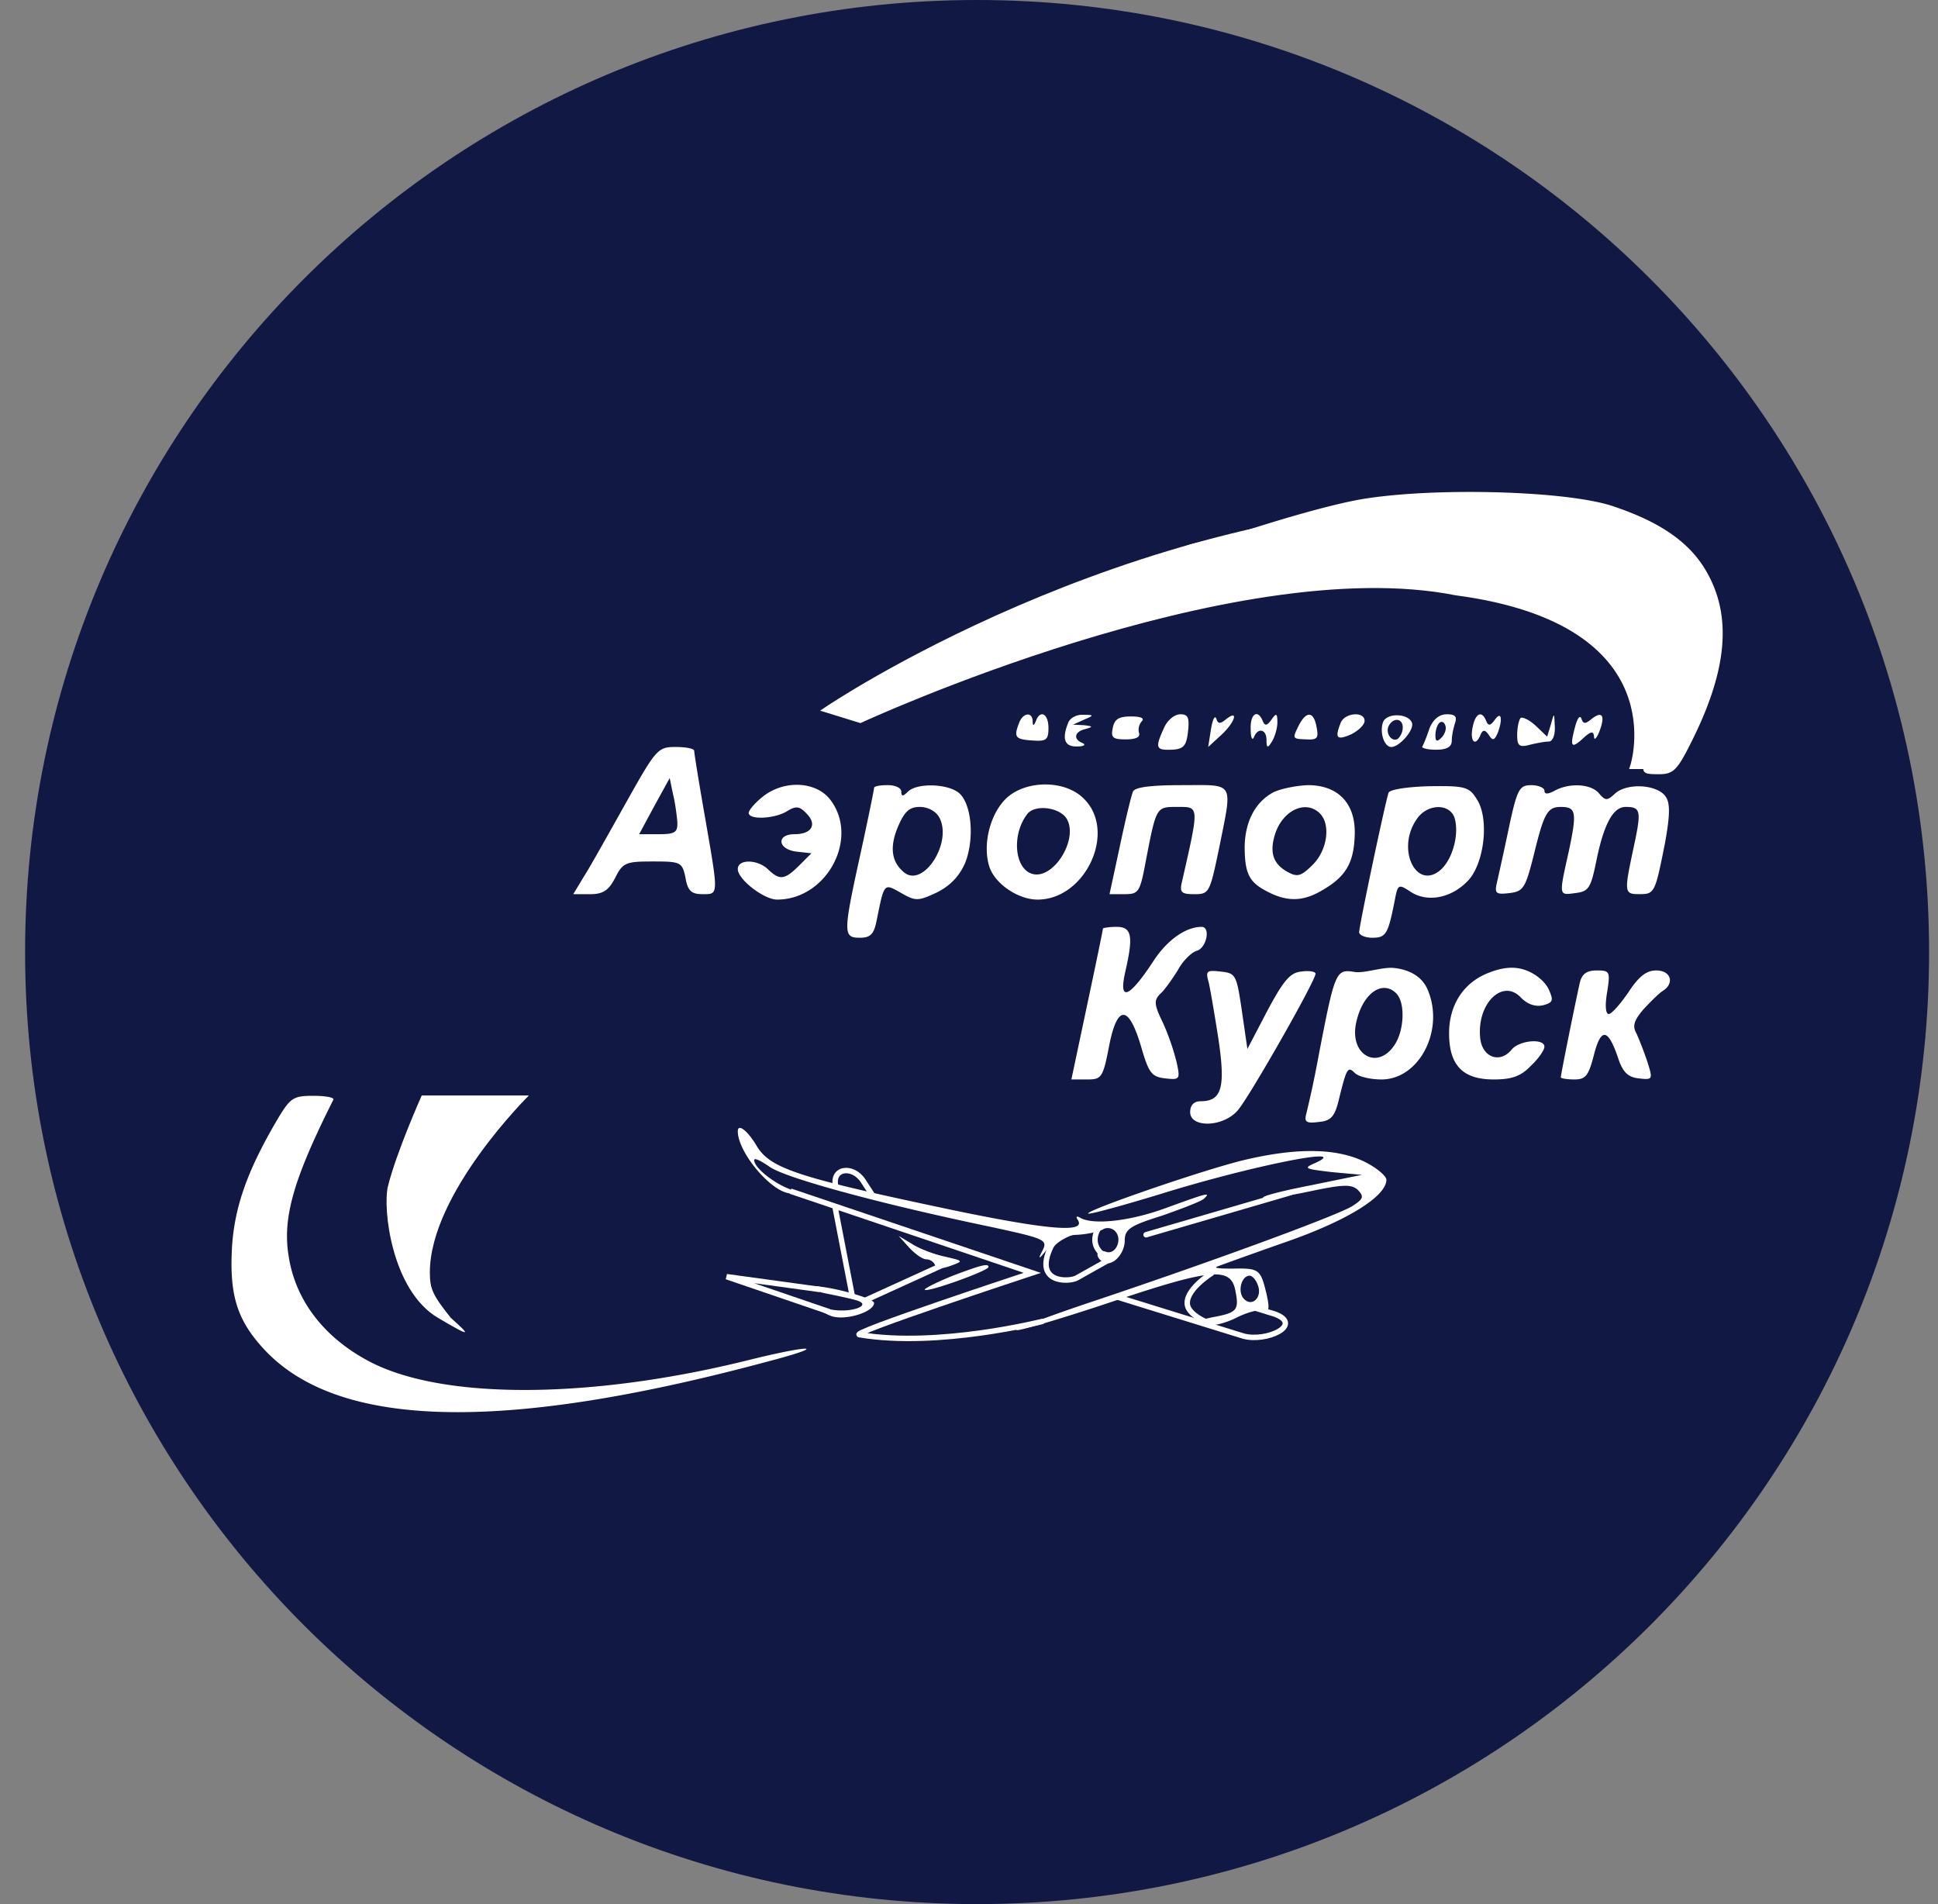 <svg xmlns="http://www.w3.org/2000/svg" width="57" height="56" fill="none" viewBox="0 0 57 56"><rect x="0" y="0" width="57" height="56" fill="#808080" stroke="none"/><g clip-path="url(#a)"><path fill="#111844" d="M56.738 28c0-15.464-12.536-28-28-28s-28 12.536-28 28 12.536 28 28 28 28-12.536 28-28"/><path fill="#fff" d="M40.087 14.675c-1.635.273-5.152 1.472-5.745 1.729l.27-.253.393-.14c5.258-1.234 7.967-1.368 10.5-.358 1.186.481 2.356 1.443 2.805 2.309.561 1.09.577 2.067.064 4.36-.096.416-.064.448.401.448.433 0 .545-.096.962-.93 1.074-2.131 1.218-3.734.433-5.065-.481-.817-1.315-1.41-2.693-1.875-1.315-.465-5.226-.577-7.39-.225M29.972 21.264c-.16.416-.112.48.385.513.416.032.48-.016.48-.369 0-.417-.24-.545-.368-.208q-.096.24-.096 0c-.016-.273-.289-.24-.401.064M31.415 21.264c-.193.48-.096.705.272.689.192 0 .257-.048.16-.096-.288-.112-.256-.337.08-.417.225-.064.225-.08-.047-.112l-.321-.016.32-.145c.305-.128.305-.144-.016-.144-.192-.016-.4.096-.448.24M32.73 21.408c-.065.288 0 .337.384.337.288 0 .433-.065.385-.193a.38.38 0 0 1 .08-.336c.096-.097-.032-.145-.32-.145-.353 0-.482.08-.53.337M34.236 21.408c-.272.593-.24.657.224.641.353-.016.433-.112.481-.529s0-.513-.224-.513c-.176 0-.385.177-.481.401M35.615 21.456l-.08.513.384-.353c.4-.368.53-.77.144-.465-.176.145-.24.145-.288-.015-.048-.113-.112.032-.16.32M36.785 21.44c0 .256.048.353.096.24.112-.288.369-.24.369.08 0 .241.032.257.16.049.08-.129.16-.385.16-.561 0-.273-.032-.289-.176-.08-.128.176-.192.192-.257.032-.144-.353-.368-.209-.352.24M38.211 21.312c-.208.417-.208.417.209.433.32.016.368-.032.304-.353-.08-.465-.288-.497-.513-.08M39.43 21.264c-.177.449-.112.513.304.336.225-.112.401-.288.401-.4 0-.289-.593-.24-.705.064M40.68 21.232c-.112.304.032.737.24.737.24 0 .674-.497.61-.705-.097-.289-.738-.305-.85-.032m.577.16a.47.47 0 0 1-.144.337c-.193.112-.385-.193-.257-.401.145-.24.401-.192.401.064M42.043 21.424c-.08.24-.177.48-.209.529-.032.048.144.096.4.096.321 0 .466-.08.466-.272 0-.145.048-.369.096-.513.064-.193 0-.257-.24-.257-.225 0-.401.144-.514.417m.352.273c-.128.128-.176.112-.176-.065 0-.144.048-.304.112-.368s.144-.032.176.064c.048.112-.016.272-.112.369M43.309 21.408c-.08.417.096.561.24.192.065-.144.129-.144.24.016.113.177.161.16.257-.048.16-.417.112-.673-.08-.4-.128.176-.192.192-.256.032-.129-.321-.321-.225-.401.208"/><path fill="#fff" d="M44.72 21.12c-.049.064-.097.272-.097.496 0 .321.064.37.369.289.192-.048.449-.096.561-.096s.192-.193.176-.45c-.016-.4-.016-.416-.112-.063l-.112.369-.337-.321c-.192-.177-.4-.273-.449-.225M46.339 21.328c-.177.641-.129.705.208.4.24-.224.32-.24.337-.064 0 .129.08.048.16-.16.176-.465.08-.609-.24-.353-.177.145-.241.145-.29-.015-.047-.113-.111-.017-.175.192M18.414 23.604c-.513.914-1.058 1.892-1.234 2.164l-.32.53h.496c.385 0 .545-.113.738-.482.224-.449.32-.48 1.106-.48.817 0 .865.015.962.48.064.385.176.481.497.481.48 0 .48.064.08-2.244-.177-1.01-.321-1.892-.321-1.972 0-.064-.24-.112-.545-.112-.529 0-.577.064-1.459 1.635m1.507.561c.016.32-.064.369-.56.369h-.562l.449-.834.449-.817.096.465c.064.256.112.625.128.817M22.438 23.428c-.225.176-.417.4-.417.48 0 .209.753.177 1.122-.047.257-.16.369-.16.577.064.32.32.16.609-.352.609-.545 0-.497.449.064.513l.433.048-.353.353c-.433.432-.577.448-.914.128-.304-.305-.898-.32-.898-.016s.77.897 1.155.897c1.474 0 2.436-1.827 1.555-2.95-.417-.528-1.347-.576-1.972-.08M25.708 23.171c0 .048-.176.914-.4 1.94-.514 2.34-.514 2.468-.017 2.468.32 0 .417-.112.497-.529.224-1.105.208-1.073.721-.785.417.24.497.24 1.042-.016.385-.192.658-.465.834-.866.288-.72.192-1.795-.209-2.084-.352-.256-1.218-.272-1.474-.015-.145.144-.193.144-.193 0 0-.113-.176-.193-.4-.193s-.401.032-.401.08m1.924.882c.384.737-.481 2.068-1.042 1.603-.37-.305-.433-.737-.177-1.347.193-.448.337-.577.641-.577.24 0 .481.129.578.32M29.635 23.444c-.513.449-.753 1.41-.529 2.068.177.497.85.945 1.411.945 1.41 0 2.34-2.003 1.363-2.965-.53-.545-1.651-.561-2.245-.048m1.732.625c.368.593-.37 1.795-.994 1.635-.545-.144-.625-1.186-.145-1.78.241-.272.93-.176 1.139.145M33.322 23.284c-.048.112-.224.833-.385 1.603l-.304 1.41h.449c.416 0 .449-.064.625-1.01.304-1.57.304-1.555.913-1.555.658 0 .658-.064.145 2.196-.08.321-.016.37.368.37.433 0 .45-.049.722-1.347.4-2.004.48-1.86-1.09-1.86-.946 0-1.395.064-1.443.192M37.426 23.316c-.513.288-.802.85-.818 1.57 0 .802.129 1.059.658 1.331.609.32 1.09.305 1.699-.08.641-.385.865-.802.881-1.62.017-.897-.496-1.426-1.378-1.426-.369.016-.834.112-1.042.224m1.395.609c.32.32.224 1.074-.209 1.506-.337.337-.449.37-.721.225-.417-.224-.545-.53-.417-1.026.192-.77.914-1.138 1.347-.705M40.84 23.316c-.096.272-.865 3.91-.865 4.103 0 .08.176.16.384.16.401 0 .465-.096.658-1.073.096-.514.112-.514.48-.273.497.32 1.203.176 1.684-.337s.625-1.827.256-2.388c-.224-.369-.353-.4-1.395-.385-.64.016-1.17.096-1.202.192m1.94.737c.144.465-.048 1.202-.4 1.523-.722.641-1.331-.61-.706-1.491.304-.449.962-.465 1.106-.032M44.383 24.325c-.144.69-.305 1.411-.353 1.62-.08.336-.032.368.37.32.4-.048.464-.144.704-1.09.305-1.25.401-1.443.802-1.443.449 0 .48.145.24 1.283-.304 1.362-.304 1.314.193 1.25.384-.048.449-.144.609-.93.224-1.106.497-1.603.865-1.603.45 0 .465.113.24 1.17-.288 1.347-.288 1.395.161 1.395.45 0 .465-.032.754-1.49.144-.786.16-1.17.032-1.363-.225-.369-1.122-.433-1.491-.112-.24.224-.289.224-.481 0-.224-.273-.85-.321-1.298-.08-.209.112-.305.112-.305 0 0-.08-.176-.16-.385-.16-.352 0-.416.111-.657 1.233M32.44 27.307c0 .032-.208 1.042-.464 2.244l-.465 2.196h.465c.416 0 .465-.048.64-.962.241-1.25.578-1.25.947 0 .224.77.304.882.705.93.433.048.449.032.337-.48a7 7 0 0 0-.401-1.155c-.257-.529-.273-.657-.08-.85.128-.112.352-.432.513-.689.144-.272.4-.529.56-.577.29-.08.417-.705.145-.705-.465 0-1.01.385-1.41.994-.722 1.106-1.043 1.234-.834.32.24-1.042.192-1.314-.257-1.314-.224 0-.4.032-.4.048M41 28.468c-.324-.036-.849.154-1.138.121-.577-.096-.593-.064-1.09 2.517a30 30 0 0 1-.352 1.651c-.064.24 0 .289.368.24.353-.031.465-.16.578-.608.24-.978.272-1.042.48-.834.113.112.465.192.786.192 1.106 0 1.86-1.442 1.363-2.629-.129-.32-.44-.59-.994-.65m.065.747c.272.272.24 1.106-.064 1.538-.497.722-1.299.273-1.122-.64.176-.882.769-1.315 1.186-.898M43.838 28.59c-.77.272-1.218.945-1.218 1.795 0 .945.4 1.362 1.314 1.362.53 0 .802-.096 1.09-.4.224-.209.4-.465.4-.562 0-.256-.736-.192-.96.08-.354.434-.883.225-.93-.352-.097-1.01.673-1.747 1.202-1.17.192.192.416.272.64.224.305-.08.321-.144.177-.465-.096-.208-.343-.439-.657-.56-.386-.15-.754-.065-1.058.047M35.55 28.894c.049.208.177.962.289 1.683.208 1.41.096 1.811-.53 1.811-.191 0-.304.113-.304.321 0 .465.962.449 1.395-.048.32-.353 2.292-3.815 2.292-4.024 0-.064-.192-.096-.416-.064-.337.032-.53.273-1.01 1.17l-.578 1.107-.16-1.106c-.16-1.074-.176-1.122-.625-1.17-.417-.049-.449-.017-.353.32M46.467 28.894c-.128.561-.561 2.709-.561 2.79 0 .031.176.063.4.063.337 0 .417-.112.578-.737.208-.802.416-.77.72.144.13.385.29.53.594.561.417.048.417.032.257-.48-.097-.29-.24-.658-.321-.834-.128-.225-.08-.385.208-.722.209-.224.465-.48.577-.545.337-.224.225-.593-.208-.593-.288 0-.513.177-.817.642-.241.352-.497.64-.578.64-.096 0-.112-.272-.048-.64.096-.61.08-.642-.304-.642-.289 0-.433.096-.497.353M8.171 32.902c-.898 1.522-1.266 2.58-1.346 3.75-.08 1.395.128 2.133.897 2.982 2.148 2.389 7.005 2.517 14.828.417 1.843-.481 1.395-.53-.545-.048-4.584 1.138-8.88 1.17-11.06.08-1.363-.69-2.245-1.795-2.453-3.126-.193-1.138.144-2.292 1.314-4.617.032-.064-.24-.112-.593-.112-.593 0-.673.064-1.042.673M21.7 33.27c0 .641 1.042 1.86 1.587 1.828.16 0 .097-.065-.144-.16-.449-.193-.962-.61-.962-.818 0-.08.193.016.45.192.432.32 3.173 1.074 6.475 1.763 1.635.353 1.715.385 1.555.706-.144.272-.112.272.144-.048.209-.257.497-.401.866-.417.32-.016.657-.096.77-.16.096-.064.256-.048.352.048.24.24.016.721-.272.609-.273-.096-.337.144-.08.304.256.16.64-.224.64-.64 0-.321.161-.434 1.09-.722.594-.209 1.139-.417 1.235-.497.224-.209.112-.176-1.122.272-1.042.385-2.164.513-2.533.273-.096-.048-.112-.016-.048.08.24.385-.881.289-3.735-.305-4.568-.961-5.322-1.218-5.722-1.891-.257-.433-.546-.657-.546-.417"/><path fill="#fff" d="M36.448 34.152c-1.346.352-4.536 1.459-4.44 1.539.032.032.978-.225 2.132-.577 2.629-.818 5.658-1.427 4.552-.914-.368.16-.336.176.481.272l.882.08-1.491.305c-.818.16-1.459.32-1.41.369.031.048.624-.032 1.314-.176 1.058-.225 1.282-.225 1.475-.049.176.193.16.257-.16.465-.418.273-4.313 1.7-7.823 2.87-1.283.433-2.197.785-2.052.785.16 0 1.458-.385 2.885-.866 2.87-.961 3.415-.993 3.543-.288.112.561.048.641-.657.77-.465.096-.513.144-.289.224.176.064.577-.016.946-.192.337-.177.721-.273.833-.225.16.048.177-.064.08-.497-.176-.721-.208-.753-1.01-.737-.368 0-.56-.016-.432-.064a157 157 0 0 1 2.068-.738c1.779-.625 2.901-1.33 2.901-1.811 0-.112-.304-.369-.673-.545-.85-.4-2.052-.4-3.655 0m.545 3.639c.144.352-.16.657-.4.416-.21-.208-.08-.689.16-.689.08 0 .192.128.24.273M26.734 36.685c.176.192.4.352.513.352s.224.08.256.177.193.112.45.016c.4-.145.384-.145-.161-.273-.305-.064-.737-.224-.962-.369l-.4-.24zM27.984 37.534c-.465.193-.817.369-.785.4.08.081 1.875-.56 1.875-.672s-.208-.064-1.09.272M24.229 38.028c.4.08.87.18.998.227.417.145-.208.359-.753.263-.45-.08-.431.013-.063.173.401.176 1.297-.099 1.297-.371 0-.145-1.404-.524-1.853-.492-.144.016-.027.104.374.2"/><path fill="#fff" stroke="#fff" stroke-width=".16" d="m25.301 21.181-.996-.308s8.738-5.927 19.077-6.055c7.681.877 5.254 7.72 5.254 7.72h-.61s1.391-4.236-5.195-5.108c-6.582-1.308-17.53 3.751-17.53 3.751Z"/><path stroke="#fff" stroke-linecap="round" stroke-width=".16" d="m32.85 38.142 3.72 1.152c.672.184 1.76-.32.944-.64l-.696-.216"/><path stroke="#fff" stroke-linecap="round" stroke-width=".16" d="M35.634 37.446s-.82.51-.704.96c.07.268.528.464.528.464M31.67 37.584c-.22.124-1.287.172-.76-.923.134-.28.876-.586 1.432-.586-.183.244-.271.685.312.956zM33.708 36.314l4.25-1.24"/><path stroke="#fff" stroke-width=".16" d="M24.591 34.934c-.17-.585.482-.68.793-.208l.283.434M25.44 38.247l2.276-1.038M25.066 38.113l-.505-2.611M23.248 35.032l7.113 2.403s-5.527 1.82-5.068 1.82c2.305.388 5.386-.397 5.386-.397M24.111 37.923l-2.74-.376 3.021 1.032"/><path fill="#fff" d="M15.555 32.218h-3.151s-.744 1.662-.994 2.671c-.158.642.104 3.063 1.473 3.87 1.037.613.94.505.377 0-.529-.664-.617-.846-.617-1.335 0-2.33 2.912-5.206 2.912-5.206"/></g><defs><clipPath id="a"><path fill="#fff" d="M.738 0h56v56h-56z"/></clipPath></defs></svg>